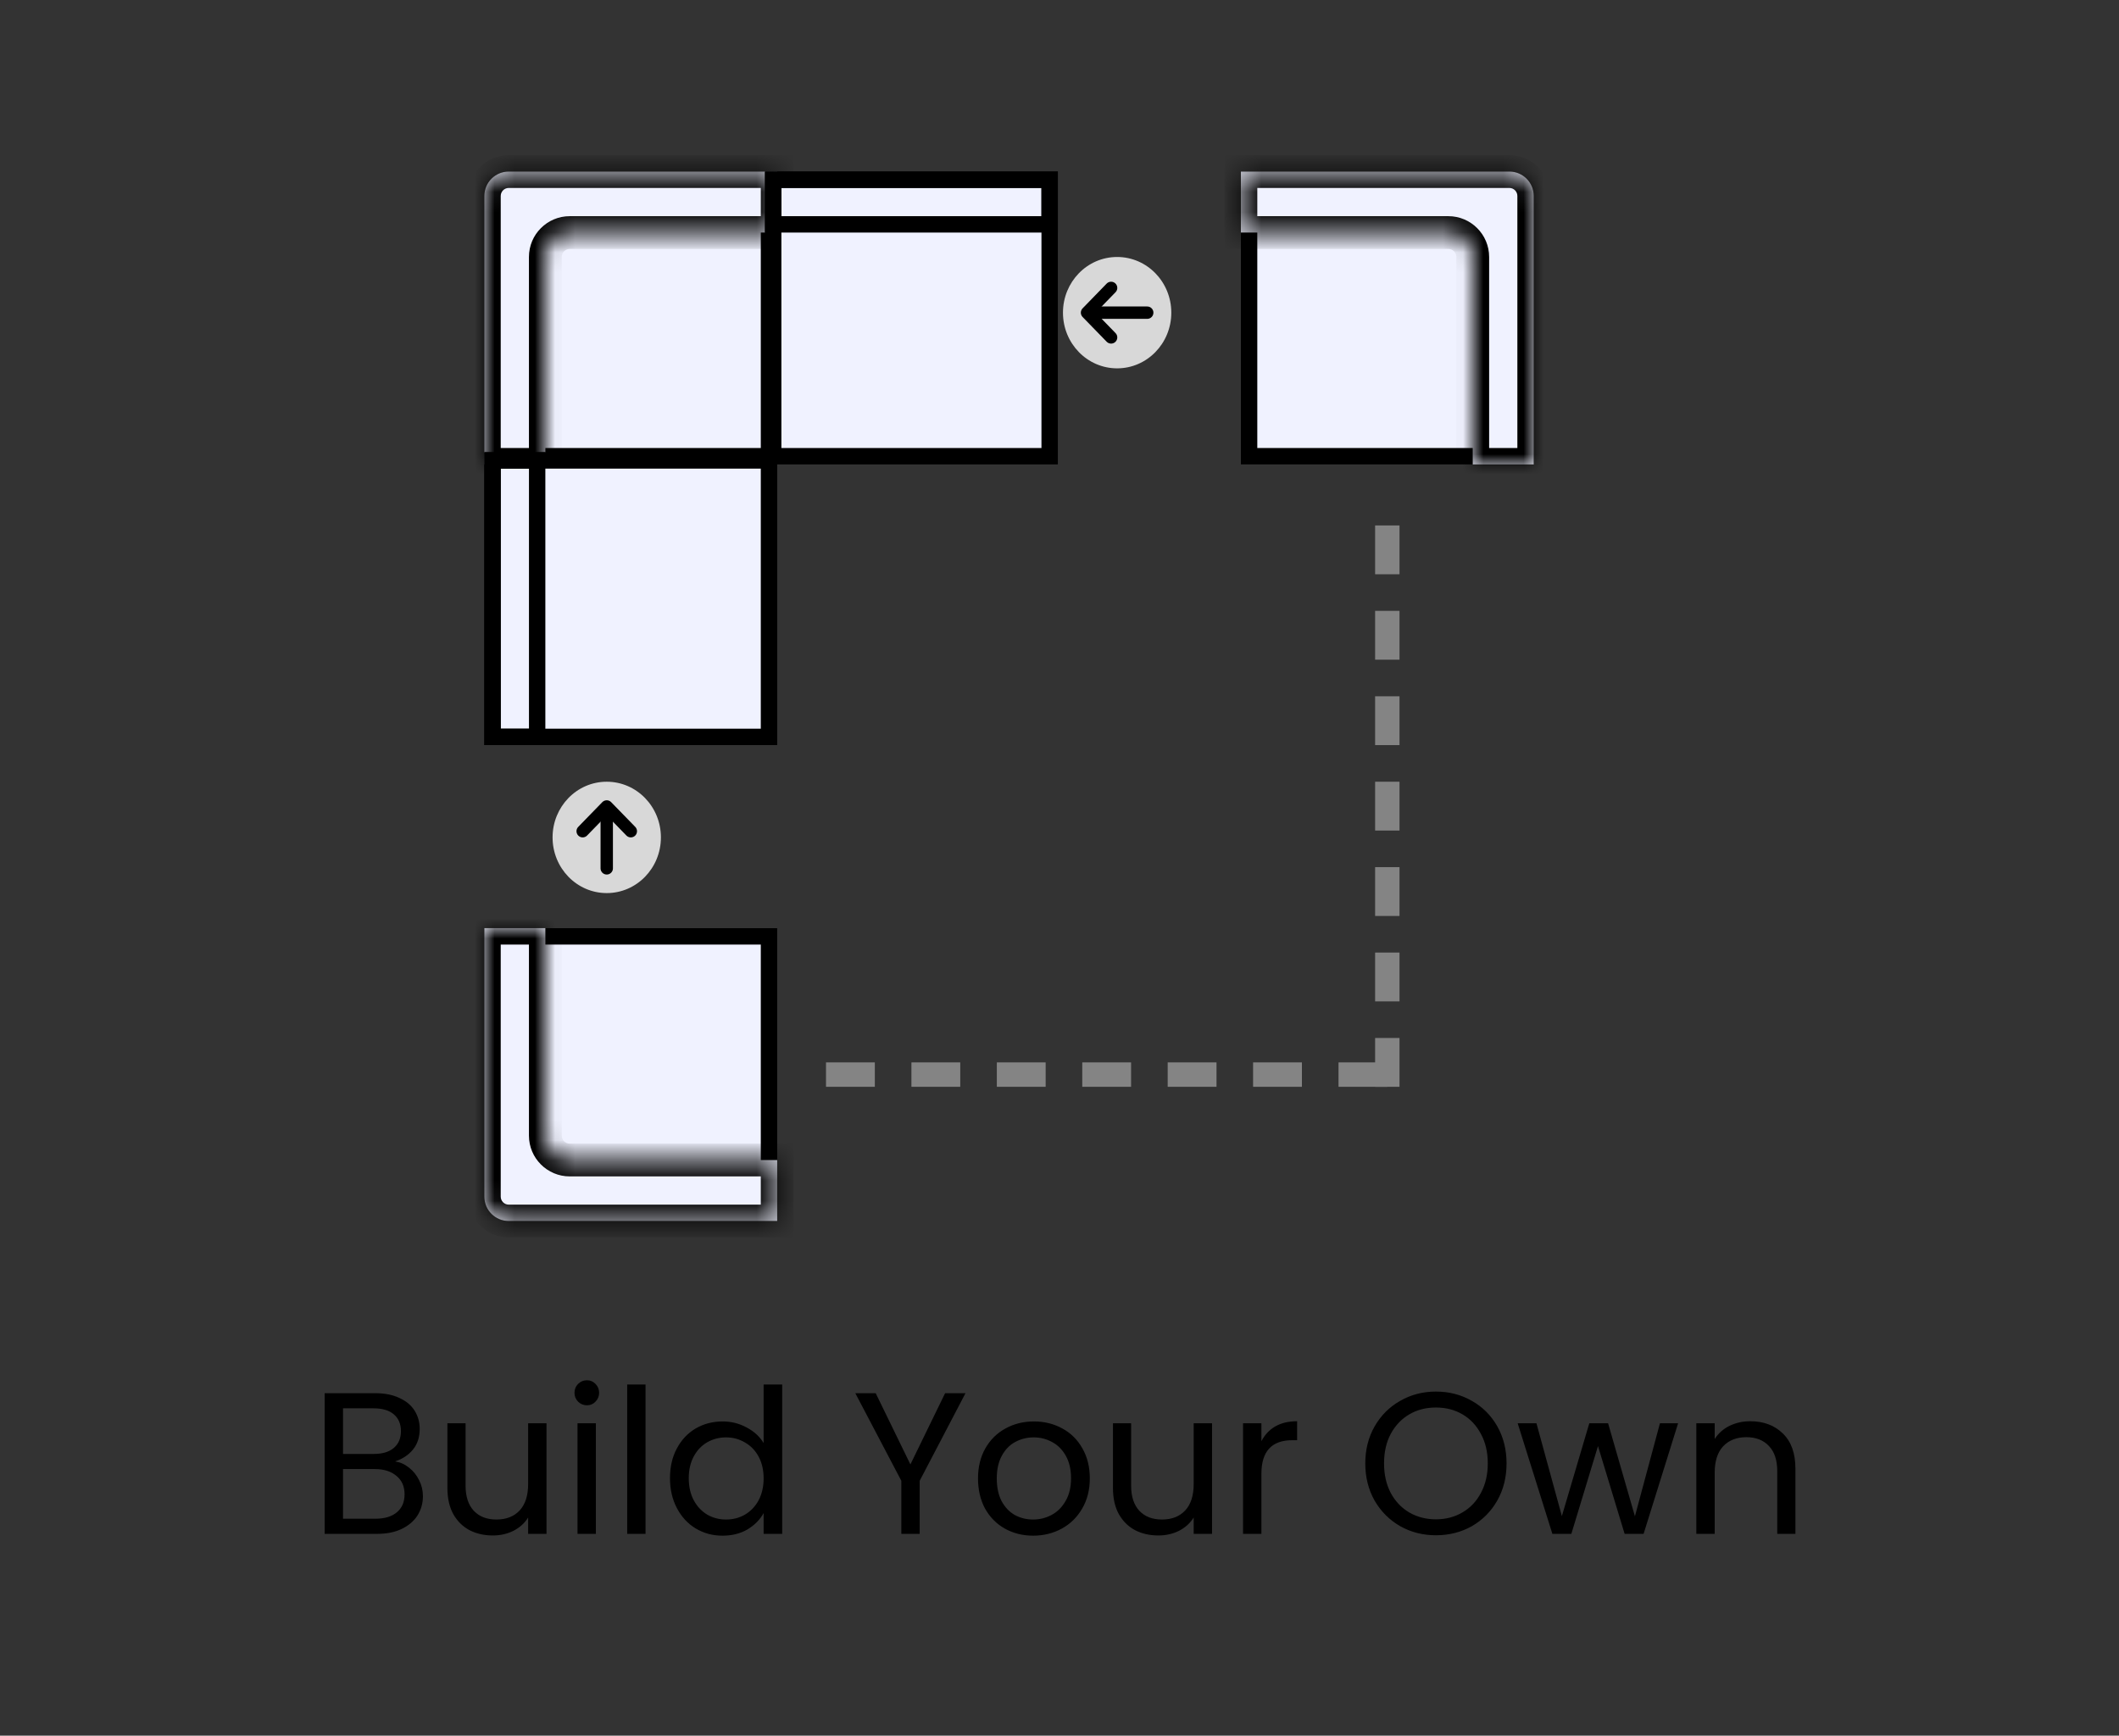 <svg width="105" height="86" viewBox="0 0 105 86" fill="none" xmlns="http://www.w3.org/2000/svg">
<rect x="0" y="0" width="105" height="86" fill="#333333" stroke="none"/>
<path d="M38.105 22.605L24.406 22.605L24.406 9.709C24.406 9.266 24.766 8.906 25.209 8.906L38.105 8.906L38.105 22.605Z" fill="#F0F2FF" stroke="black" stroke-width="0.812"/>
<path d="M38.105 46.395L38.105 60.094L25.209 60.094C24.766 60.094 24.406 59.734 24.406 59.291L24.406 46.395L38.105 46.395Z" fill="#F0F2FF" stroke="black" stroke-width="0.812"/>
<path d="M61.895 22.605L75.594 22.605L75.594 9.709C75.594 9.266 75.234 8.906 74.791 8.906L61.895 8.906L61.895 22.605Z" fill="#F0F2FF" stroke="black" stroke-width="0.812"/>
<mask id="path-4-inside-1_98_94" fill="white">
<path fill-rule="evenodd" clip-rule="evenodd" d="M38.512 11.523L28.232 11.523C27.564 11.523 27.023 12.065 27.023 12.733L27.023 23.012H24L24 9.709C24 9.041 24.541 8.5 25.209 8.5L38.512 8.5V11.523Z"/>
</mask>
<path fill-rule="evenodd" clip-rule="evenodd" d="M38.512 11.523L28.232 11.523C27.564 11.523 27.023 12.065 27.023 12.733L27.023 23.012H24L24 9.709C24 9.041 24.541 8.5 25.209 8.5L38.512 8.5V11.523Z" fill="#F0F2FF"/>
<path d="M28.232 11.523L28.232 10.711H28.232V11.523ZM38.512 11.523L38.512 12.336L39.324 12.336V11.523H38.512ZM27.023 12.733L27.835 12.733V12.733H27.023ZM27.023 23.012V23.824H27.835L27.835 23.012L27.023 23.012ZM24 23.012L23.188 23.012L23.188 23.824H24V23.012ZM24 9.709L24.812 9.709L24 9.709ZM25.209 8.5L25.209 9.312L25.209 8.5ZM38.512 8.5H39.324V7.688L38.512 7.688L38.512 8.5ZM28.232 12.336L38.512 12.336L38.512 10.711L28.232 10.711L28.232 12.336ZM27.835 12.733C27.835 12.514 28.013 12.336 28.232 12.336V10.711C27.116 10.711 26.21 11.616 26.21 12.733H27.835ZM27.835 23.012L27.835 12.733L26.21 12.733L26.21 23.012L27.835 23.012ZM27.023 22.199H24V23.824H27.023V22.199ZM24.812 23.012L24.812 9.709L23.188 9.709L23.188 23.012L24.812 23.012ZM24.812 9.709C24.812 9.49 24.99 9.312 25.209 9.312L25.209 7.688C24.093 7.688 23.188 8.593 23.188 9.709L24.812 9.709ZM25.209 9.312L38.512 9.312L38.512 7.688L25.209 7.688L25.209 9.312ZM37.699 8.5V11.523H39.324V8.5H37.699Z" fill="black" mask="url(#path-4-inside-1_98_94)"/>
<mask id="path-6-inside-2_98_94" fill="white">
<path fill-rule="evenodd" clip-rule="evenodd" d="M27.023 45.988L27.023 56.267C27.023 56.935 27.564 57.477 28.232 57.477L38.512 57.477L38.512 60.5L25.209 60.5C24.541 60.5 24 59.959 24 59.291L24 45.988L27.023 45.988Z"/>
</mask>
<path fill-rule="evenodd" clip-rule="evenodd" d="M27.023 45.988L27.023 56.267C27.023 56.935 27.564 57.477 28.232 57.477L38.512 57.477L38.512 60.5L25.209 60.5C24.541 60.5 24 59.959 24 59.291L24 45.988L27.023 45.988Z" fill="#F0F2FF"/>
<path d="M27.023 56.267L26.21 56.267L26.21 56.267L27.023 56.267ZM27.023 45.988L27.835 45.988L27.835 45.176L27.023 45.176L27.023 45.988ZM28.232 57.477L28.232 56.664H28.232L28.232 57.477ZM38.512 57.477L39.324 57.477L39.324 56.664L38.512 56.664L38.512 57.477ZM38.512 60.5L38.512 61.312L39.324 61.312L39.324 60.5L38.512 60.5ZM25.209 60.5L25.209 61.312L25.209 60.5ZM24 59.291L23.188 59.291L24 59.291ZM24 45.988L24 45.176L23.188 45.176L23.188 45.988L24 45.988ZM27.835 56.267L27.835 45.988L26.21 45.988L26.21 56.267L27.835 56.267ZM28.232 56.664C28.013 56.664 27.835 56.486 27.835 56.267L26.21 56.267C26.21 57.384 27.116 58.289 28.232 58.289L28.232 56.664ZM38.512 56.664L28.232 56.664L28.232 58.289L38.512 58.289L38.512 56.664ZM37.699 57.477L37.699 60.5L39.324 60.5L39.324 57.477L37.699 57.477ZM38.512 59.688L25.209 59.688L25.209 61.312L38.512 61.312L38.512 59.688ZM25.209 59.688C24.99 59.688 24.812 59.51 24.812 59.291L23.188 59.291C23.188 60.407 24.093 61.312 25.209 61.312L25.209 59.688ZM24.812 59.291L24.812 45.988L23.188 45.988L23.188 59.291L24.812 59.291ZM24 46.801L27.023 46.801L27.023 45.176L24 45.176L24 46.801Z" fill="black" mask="url(#path-6-inside-2_98_94)"/>
<mask id="path-8-inside-3_98_94" fill="white">
<path fill-rule="evenodd" clip-rule="evenodd" d="M61.488 11.523L71.767 11.523C72.435 11.523 72.977 12.065 72.977 12.733L72.977 23.012H76L76 9.709C76 9.041 75.459 8.5 74.791 8.5L61.488 8.5V11.523Z"/>
</mask>
<path fill-rule="evenodd" clip-rule="evenodd" d="M61.488 11.523L71.767 11.523C72.435 11.523 72.977 12.065 72.977 12.733L72.977 23.012H76L76 9.709C76 9.041 75.459 8.5 74.791 8.5L61.488 8.5V11.523Z" fill="#F0F2FF"/>
<path d="M71.767 11.523L71.767 10.711H71.767V11.523ZM61.488 11.523L61.488 12.336L60.676 12.336V11.523H61.488ZM72.977 12.733L72.164 12.733V12.733H72.977ZM72.977 23.012V23.824H72.164L72.164 23.012L72.977 23.012ZM76 23.012L76.812 23.012L76.812 23.824H76V23.012ZM76 9.709L75.188 9.709L76 9.709ZM74.791 8.5L74.791 9.312L74.791 8.5ZM61.488 8.5H60.676V7.688L61.488 7.688L61.488 8.5ZM71.767 12.336L61.488 12.336L61.488 10.711L71.767 10.711L71.767 12.336ZM72.164 12.733C72.164 12.514 71.986 12.336 71.767 12.336V10.711C72.884 10.711 73.789 11.616 73.789 12.733H72.164ZM72.164 23.012L72.164 12.733L73.789 12.733L73.789 23.012L72.164 23.012ZM72.977 22.199H76V23.824H72.977V22.199ZM75.188 23.012L75.188 9.709L76.812 9.709L76.812 23.012L75.188 23.012ZM75.188 9.709C75.188 9.49 75.01 9.312 74.791 9.312L74.791 7.688C75.907 7.688 76.812 8.593 76.812 9.709L75.188 9.709ZM74.791 9.312L61.488 9.312L61.488 7.688L74.791 7.688L74.791 9.312ZM62.301 8.5V11.523H60.676V8.5H62.301Z" fill="black" mask="url(#path-8-inside-3_98_94)"/>
<path d="M52.012 22.605L38.313 22.605L38.313 8.906L52.012 8.906L52.012 22.605Z" fill="#F0F2FF" stroke="black" stroke-width="0.812"/>
<path d="M38.105 22.813L38.105 36.512L24.406 36.512L24.406 22.813L38.105 22.813Z" fill="#F0F2FF" stroke="black" stroke-width="0.812"/>
<rect x="38.313" y="8.906" width="13.699" height="2.211" stroke="black" stroke-width="0.812"/>
<rect x="24.406" y="36.512" width="13.699" height="2.211" transform="rotate(-90 24.406 36.512)" stroke="black" stroke-width="0.812"/>
<path fill-rule="evenodd" clip-rule="evenodd" d="M30.065 44.251C28.583 44.251 27.381 43.016 27.381 41.492C27.381 39.968 28.583 38.733 30.065 38.733C31.547 38.733 32.749 39.968 32.749 41.492C32.749 43.016 31.547 44.251 30.065 44.251" fill="#D8D8D8"/>
<path d="M30.065 43.025L30.065 40.265" stroke="black" stroke-width="0.613" stroke-linecap="round"/>
<path d="M31.258 41.185L30.065 39.959L28.872 41.185" stroke="black" stroke-width="0.613" stroke-linecap="round" stroke-linejoin="round"/>
<path fill-rule="evenodd" clip-rule="evenodd" d="M58.04 15.492C58.04 17.016 56.838 18.251 55.356 18.251C53.873 18.251 52.672 17.016 52.672 15.492C52.672 13.968 53.873 12.733 55.356 12.733C56.838 12.733 58.04 13.968 58.04 15.492" fill="#D8D8D8"/>
<path d="M56.847 15.492H54.163" stroke="black" stroke-width="0.613" stroke-linecap="round"/>
<path d="M55.057 14.265L53.864 15.492L55.057 16.718" stroke="black" stroke-width="0.613" stroke-linecap="round" stroke-linejoin="round"/>
<rect x="68.139" y="26.035" width="1.209" height="2.419" fill="#848484"/>
<rect x="68.139" y="30.267" width="1.209" height="2.419" fill="#848484"/>
<rect x="68.139" y="34.5" width="1.209" height="2.419" fill="#848484"/>
<rect x="68.139" y="38.733" width="1.209" height="2.419" fill="#848484"/>
<rect x="68.139" y="42.965" width="1.209" height="2.419" fill="#848484"/>
<rect x="68.139" y="47.198" width="1.209" height="2.419" fill="#848484"/>
<rect x="68.139" y="51.43" width="1.209" height="2.419" fill="#848484"/>
<rect x="40.93" y="53.849" width="1.209" height="2.419" transform="rotate(-90 40.93 53.849)" fill="#848484"/>
<rect x="45.163" y="53.849" width="1.209" height="2.419" transform="rotate(-90 45.163 53.849)" fill="#848484"/>
<rect x="49.395" y="53.849" width="1.209" height="2.419" transform="rotate(-90 49.395 53.849)" fill="#848484"/>
<rect x="53.628" y="53.849" width="1.209" height="2.419" transform="rotate(-90 53.628 53.849)" fill="#848484"/>
<rect x="57.861" y="53.849" width="1.209" height="2.419" transform="rotate(-90 57.861 53.849)" fill="#848484"/>
<rect x="62.093" y="53.849" width="1.209" height="2.419" transform="rotate(-90 62.093 53.849)" fill="#848484"/>
<rect x="66.326" y="53.849" width="1.209" height="2.419" transform="rotate(-90 66.326 53.849)" fill="#848484"/>
<path d="M19.577 72.41C19.831 72.45 20.061 72.553 20.267 72.72C20.481 72.887 20.647 73.093 20.767 73.34C20.894 73.587 20.957 73.85 20.957 74.13C20.957 74.483 20.867 74.803 20.687 75.09C20.507 75.37 20.244 75.593 19.897 75.76C19.557 75.92 19.154 76 18.687 76H16.087V69.03H18.587C19.061 69.03 19.464 69.11 19.797 69.27C20.131 69.423 20.381 69.633 20.547 69.9C20.714 70.167 20.797 70.467 20.797 70.8C20.797 71.213 20.684 71.557 20.457 71.83C20.237 72.097 19.944 72.29 19.577 72.41ZM16.997 72.04H18.527C18.954 72.04 19.284 71.94 19.517 71.74C19.751 71.54 19.867 71.263 19.867 70.91C19.867 70.557 19.751 70.28 19.517 70.08C19.284 69.88 18.947 69.78 18.507 69.78H16.997V72.04ZM18.607 75.25C19.061 75.25 19.414 75.143 19.667 74.93C19.921 74.717 20.047 74.42 20.047 74.04C20.047 73.653 19.914 73.35 19.647 73.13C19.381 72.903 19.024 72.79 18.577 72.79H16.997V75.25H18.607ZM27.08 70.52V76H26.17V75.19C25.997 75.47 25.753 75.69 25.44 75.85C25.134 76.003 24.794 76.08 24.42 76.08C23.994 76.08 23.61 75.993 23.27 75.82C22.93 75.64 22.66 75.373 22.46 75.02C22.267 74.667 22.17 74.237 22.17 73.73V70.52H23.07V73.61C23.07 74.15 23.207 74.567 23.48 74.86C23.753 75.147 24.127 75.29 24.6 75.29C25.087 75.29 25.47 75.14 25.75 74.84C26.03 74.54 26.17 74.103 26.17 73.53V70.52H27.08ZM29.087 69.63C28.913 69.63 28.767 69.57 28.647 69.45C28.527 69.33 28.467 69.183 28.467 69.01C28.467 68.837 28.527 68.69 28.647 68.57C28.767 68.45 28.913 68.39 29.087 68.39C29.253 68.39 29.393 68.45 29.507 68.57C29.627 68.69 29.687 68.837 29.687 69.01C29.687 69.183 29.627 69.33 29.507 69.45C29.393 69.57 29.253 69.63 29.087 69.63ZM29.527 70.52V76H28.617V70.52H29.527ZM31.988 68.6V76H31.078V68.6H31.988ZM33.199 73.24C33.199 72.68 33.312 72.19 33.539 71.77C33.765 71.343 34.075 71.013 34.469 70.78C34.869 70.547 35.315 70.43 35.809 70.43C36.235 70.43 36.632 70.53 36.999 70.73C37.365 70.923 37.645 71.18 37.839 71.5V68.6H38.759V76H37.839V74.97C37.659 75.297 37.392 75.567 37.039 75.78C36.685 75.987 36.272 76.09 35.799 76.09C35.312 76.09 34.869 75.97 34.469 75.73C34.075 75.49 33.765 75.153 33.539 74.72C33.312 74.287 33.199 73.793 33.199 73.24ZM37.839 73.25C37.839 72.837 37.755 72.477 37.589 72.17C37.422 71.863 37.195 71.63 36.909 71.47C36.629 71.303 36.319 71.22 35.979 71.22C35.639 71.22 35.329 71.3 35.049 71.46C34.769 71.62 34.545 71.853 34.379 72.16C34.212 72.467 34.129 72.827 34.129 73.24C34.129 73.66 34.212 74.027 34.379 74.34C34.545 74.647 34.769 74.883 35.049 75.05C35.329 75.21 35.639 75.29 35.979 75.29C36.319 75.29 36.629 75.21 36.909 75.05C37.195 74.883 37.422 74.647 37.589 74.34C37.755 74.027 37.839 73.663 37.839 73.25ZM47.842 69.03L45.572 73.37V76H44.662V73.37L42.382 69.03H43.392L45.112 72.56L46.832 69.03H47.842ZM51.192 76.09C50.679 76.09 50.212 75.973 49.792 75.74C49.379 75.507 49.052 75.177 48.812 74.75C48.579 74.317 48.462 73.817 48.462 73.25C48.462 72.69 48.582 72.197 48.822 71.77C49.069 71.337 49.402 71.007 49.822 70.78C50.242 70.547 50.712 70.43 51.232 70.43C51.752 70.43 52.222 70.547 52.642 70.78C53.062 71.007 53.392 71.333 53.632 71.76C53.879 72.187 54.002 72.683 54.002 73.25C54.002 73.817 53.876 74.317 53.622 74.75C53.376 75.177 53.039 75.507 52.612 75.74C52.186 75.973 51.712 76.09 51.192 76.09ZM51.192 75.29C51.519 75.29 51.826 75.213 52.112 75.06C52.399 74.907 52.629 74.677 52.802 74.37C52.982 74.063 53.072 73.69 53.072 73.25C53.072 72.81 52.986 72.437 52.812 72.13C52.639 71.823 52.412 71.597 52.132 71.45C51.852 71.297 51.549 71.22 51.222 71.22C50.889 71.22 50.582 71.297 50.302 71.45C50.029 71.597 49.809 71.823 49.642 72.13C49.476 72.437 49.392 72.81 49.392 73.25C49.392 73.697 49.472 74.073 49.632 74.38C49.799 74.687 50.019 74.917 50.292 75.07C50.566 75.217 50.866 75.29 51.192 75.29ZM60.059 70.52V76H59.149V75.19C58.975 75.47 58.732 75.69 58.419 75.85C58.112 76.003 57.772 76.08 57.399 76.08C56.972 76.08 56.589 75.993 56.249 75.82C55.909 75.64 55.639 75.373 55.439 75.02C55.245 74.667 55.149 74.237 55.149 73.73V70.52H56.049V73.61C56.049 74.15 56.185 74.567 56.459 74.86C56.732 75.147 57.105 75.29 57.579 75.29C58.065 75.29 58.449 75.14 58.729 74.84C59.009 74.54 59.149 74.103 59.149 73.53V70.52H60.059ZM62.505 71.41C62.665 71.097 62.892 70.853 63.185 70.68C63.485 70.507 63.849 70.42 64.275 70.42V71.36H64.035C63.015 71.36 62.505 71.913 62.505 73.02V76H61.595V70.52H62.505V71.41ZM71.152 76.07C70.505 76.07 69.915 75.92 69.382 75.62C68.848 75.313 68.425 74.89 68.112 74.35C67.805 73.803 67.652 73.19 67.652 72.51C67.652 71.83 67.805 71.22 68.112 70.68C68.425 70.133 68.848 69.71 69.382 69.41C69.915 69.103 70.505 68.95 71.152 68.95C71.805 68.95 72.398 69.103 72.932 69.41C73.465 69.71 73.885 70.13 74.192 70.67C74.498 71.21 74.652 71.823 74.652 72.51C74.652 73.197 74.498 73.81 74.192 74.35C73.885 74.89 73.465 75.313 72.932 75.62C72.398 75.92 71.805 76.07 71.152 76.07ZM71.152 75.28C71.638 75.28 72.075 75.167 72.462 74.94C72.855 74.713 73.162 74.39 73.382 73.97C73.608 73.55 73.722 73.063 73.722 72.51C73.722 71.95 73.608 71.463 73.382 71.05C73.162 70.63 72.858 70.307 72.472 70.08C72.085 69.853 71.645 69.74 71.152 69.74C70.658 69.74 70.218 69.853 69.832 70.08C69.445 70.307 69.138 70.63 68.912 71.05C68.692 71.463 68.582 71.95 68.582 72.51C68.582 73.063 68.692 73.55 68.912 73.97C69.138 74.39 69.445 74.713 69.832 74.94C70.225 75.167 70.665 75.28 71.152 75.28ZM83.153 70.52L81.443 76H80.503L79.183 71.65L77.863 76H76.923L75.203 70.52H76.133L77.393 75.12L78.753 70.52H79.683L81.013 75.13L82.253 70.52H83.153ZM86.726 70.42C87.393 70.42 87.933 70.623 88.346 71.03C88.76 71.43 88.966 72.01 88.966 72.77V76H88.066V72.9C88.066 72.353 87.93 71.937 87.656 71.65C87.383 71.357 87.01 71.21 86.536 71.21C86.056 71.21 85.673 71.36 85.386 71.66C85.106 71.96 84.966 72.397 84.966 72.97V76H84.056V70.52H84.966V71.3C85.146 71.02 85.389 70.803 85.696 70.65C86.01 70.497 86.353 70.42 86.726 70.42Z" fill="black"/>
</svg>
